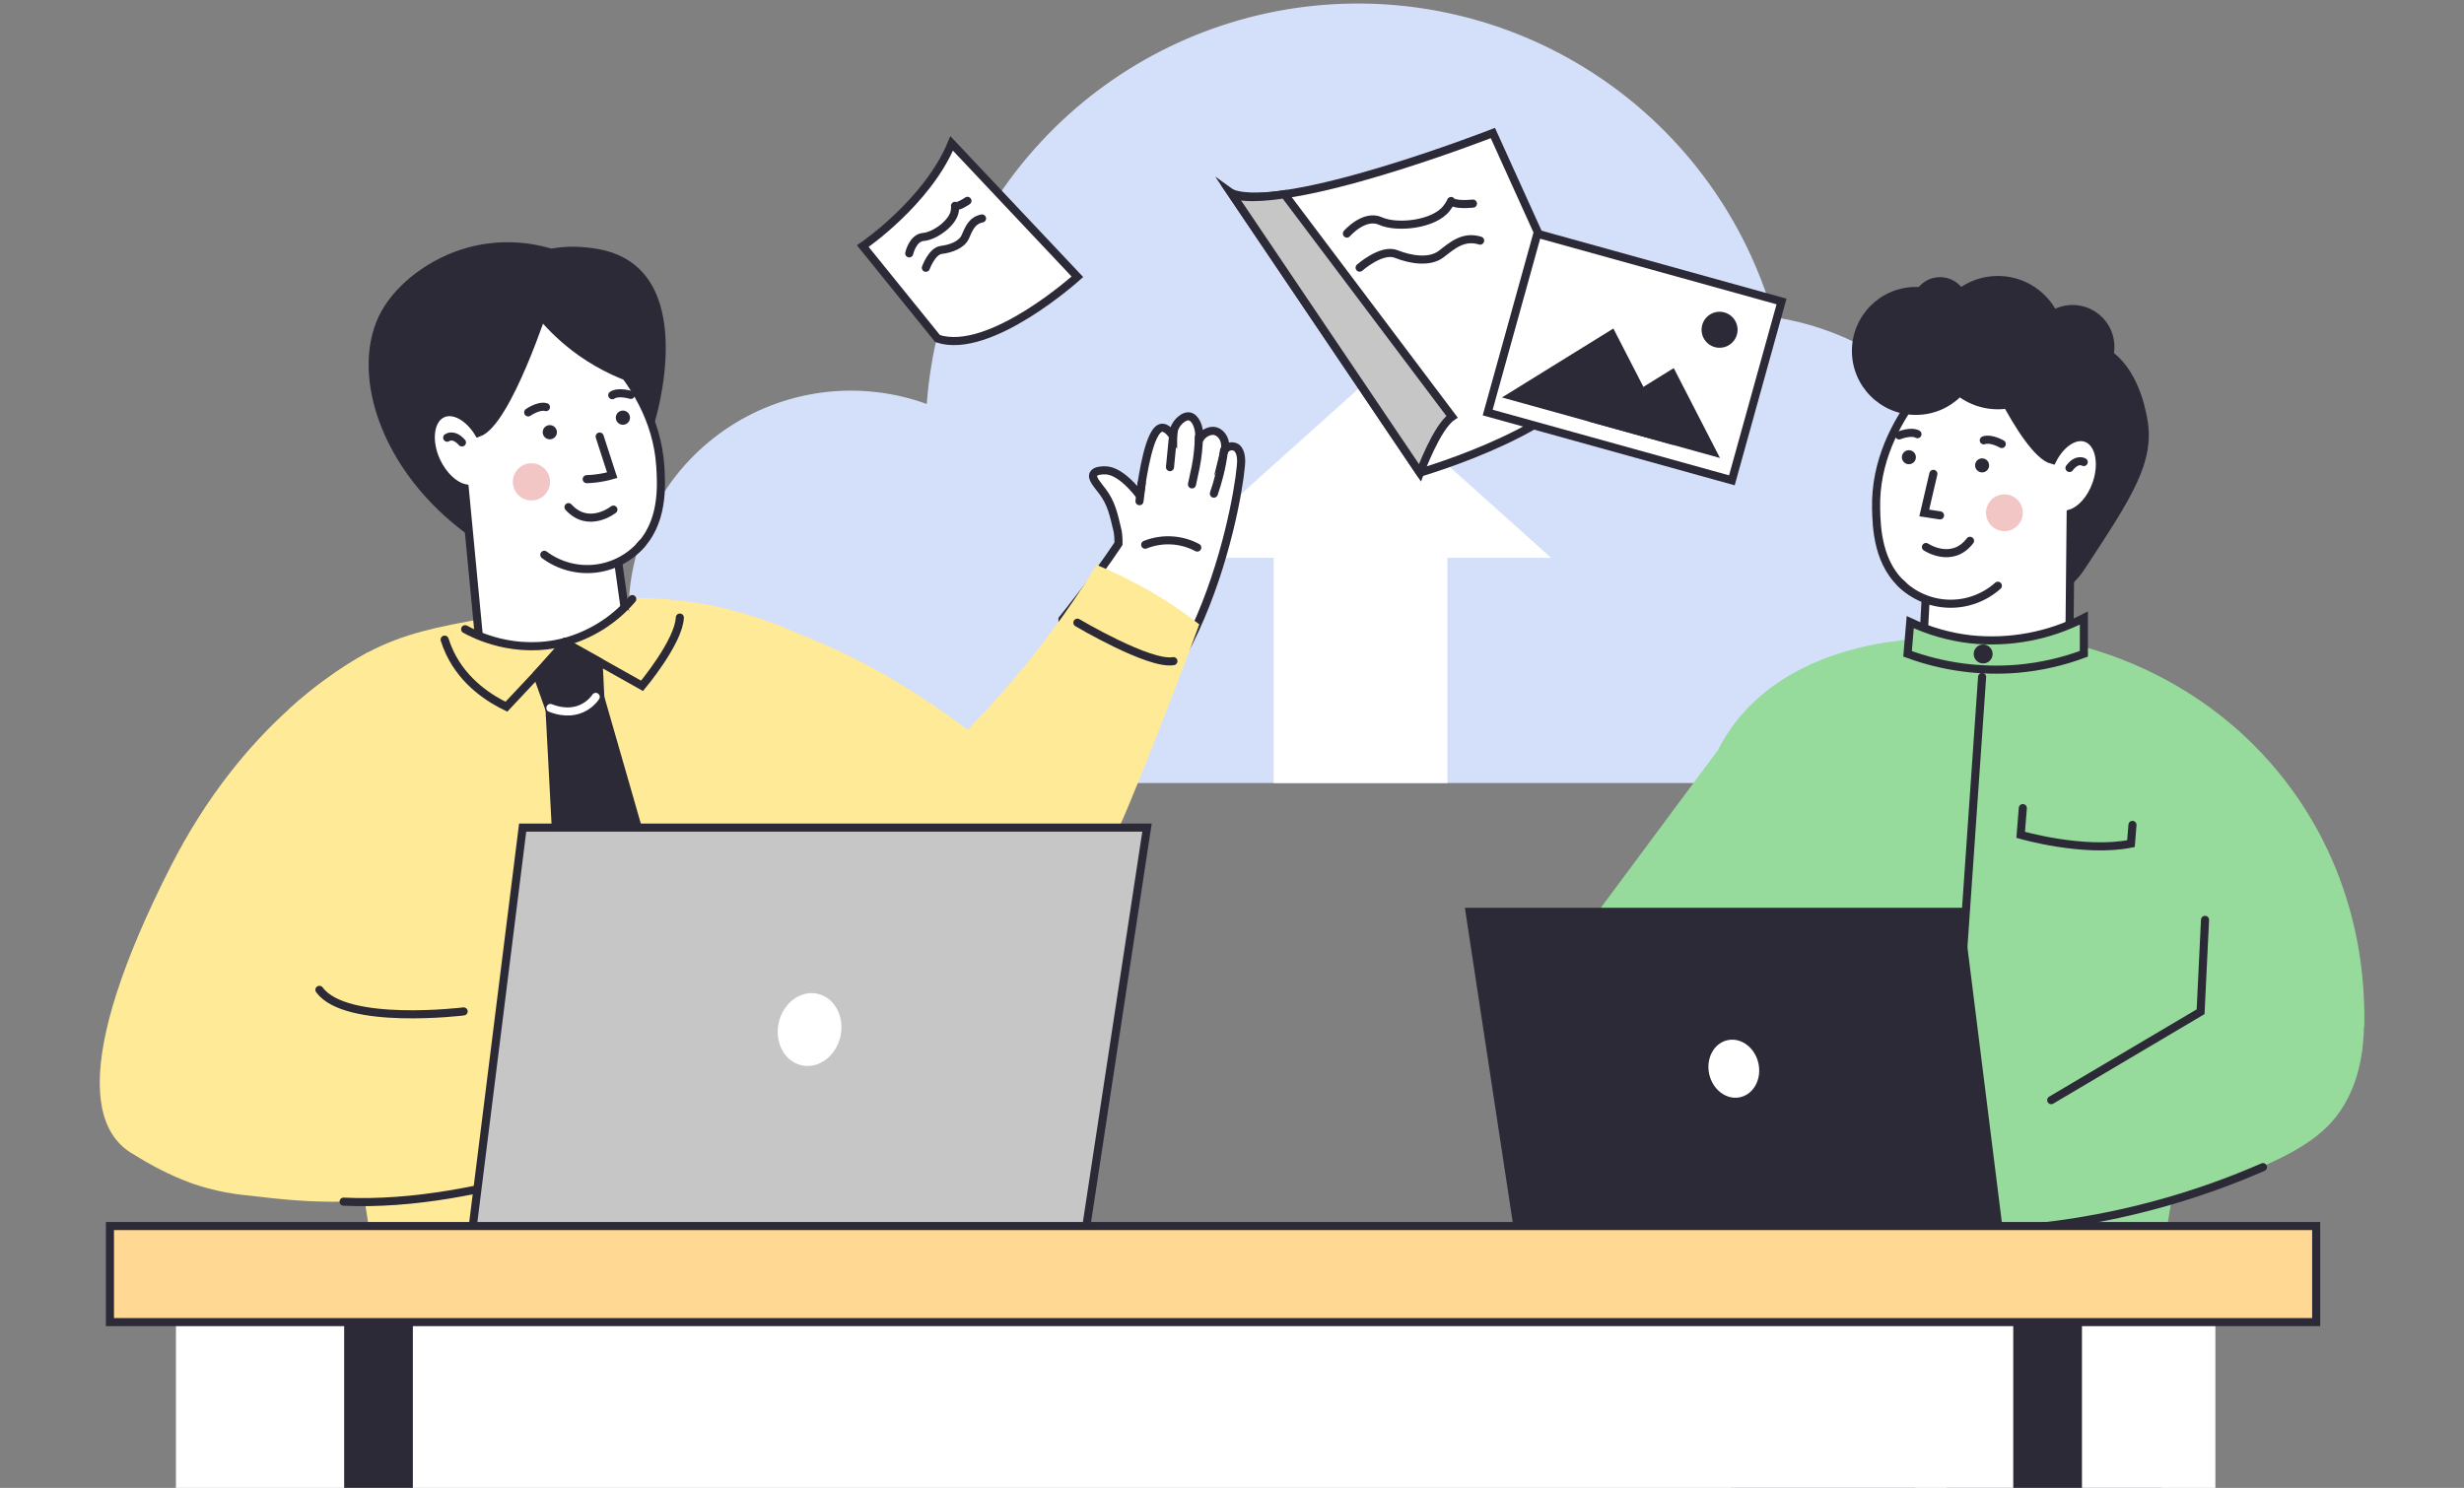 <?xml version="1.0" encoding="UTF-8"?> <svg xmlns="http://www.w3.org/2000/svg" width="457" height="276" viewBox="0 0 457 276" fill="none"><rect x="0" y="0" width="457" height="276" fill="#808080" stroke="none"/> <g clip-path="url(#clip0_1_17918)"> <path d="M373.399 110.384C373.399 111.459 373.399 112.883 373.399 112.883C373.462 118.15 372.414 123.371 370.324 128.205C369.741 129.41 369.073 130.571 368.325 131.68C367.214 133.351 365.942 134.908 364.526 136.329C360.821 139.888 356.336 142.533 351.428 144.052C348.665 144.848 345.805 145.251 342.93 145.252H147.068C140.048 145.252 133.243 142.831 127.801 138.395C122.359 133.96 118.615 127.783 117.199 120.907C117.127 120.636 117.077 120.361 117.049 120.082C116.751 118.121 116.593 116.142 116.574 114.158C116.574 113.833 116.574 113.508 116.574 113.183C116.658 106.601 118.316 100.134 121.41 94.323C124.504 88.512 128.944 83.527 134.359 79.783C139.774 76.039 146.007 73.646 152.536 72.804C159.065 71.961 165.7 72.694 171.888 74.941C173.273 56.159 181.225 38.464 194.349 24.957C207.474 11.451 224.934 2.995 243.668 1.072C262.403 -0.851 281.216 3.882 296.811 14.441C312.406 24.999 323.786 40.71 328.957 58.819C341.306 60.683 352.577 66.909 360.73 76.369C368.883 85.829 373.377 97.896 373.399 110.384Z" fill="#D4DFFA"></path> <path d="M252.329 71.766L216.993 103.476H287.686L252.329 71.766Z" fill="white"></path> <path d="M268.451 95.053H236.229V145.252H268.451V95.053Z" fill="white"></path> <path d="M68.038 121.118C65.74 122.37 63.522 123.764 61.398 125.293C58.687 127.195 56.099 129.268 53.652 131.499L65.467 208.55L70.483 241.248C83.956 243.847 97.643 245.186 111.365 245.248C129.426 245.322 147.428 243.19 164.972 238.899C160.443 199.016 155.916 159.118 151.391 119.203C139.8 113.149 126.794 110.324 113.735 111.023C113.735 111.023 104.847 116.103 95.567 113.806C94.286 113.986 92.286 114.283 89.847 114.722C81.281 116.267 74.869 117.473 68.038 121.118Z" fill="#FFEB97"></path> <path d="M76.017 254.602C76.017 254.602 101.683 259.777 118.413 258.152" stroke="white" stroke-width="1.5" stroke-miterlimit="10" stroke-linecap="round"></path> <path d="M68.038 121.118C62.864 124.021 58.038 127.504 53.652 131.499C46.34 138.091 38.362 147.536 31.589 160.863C13.6 196.312 15.188 213.82 30.071 215.799C41.668 217.344 58.599 211.285 65.467 208.55C67.403 207.778 68.541 207.27 68.541 207.27L76.017 118.229L68.038 121.118Z" fill="#FFEB97"></path> <path d="M102.212 46.11C97.187 44.615 91.845 44.547 86.784 45.914C79.567 47.893 73.588 52.697 70.816 57.601C64.673 68.464 70.102 87.193 87.033 99.399L102.212 46.11Z" fill="#2B2A36"></path> <path d="M121.36 78.548C121.36 78.548 130.524 49.517 110.725 46.162C90.927 42.808 84.636 62.062 84.636 62.062L95.149 89.907L121.36 78.548Z" fill="#2B2A36"></path> <path d="M122.465 86.484C122.682 89.912 123.159 97.251 118.1 101.859C117.075 102.79 115.904 103.548 114.635 104.103C115.605 111.002 116.571 117.903 117.534 124.806C114.183 128.787 109.429 131.326 104.257 131.897C99.085 132.468 93.891 131.028 89.752 127.875L86.191 90.563C84.244 90.129 82.17 88.219 80.9 85.479C79.191 81.701 79.72 77.786 82.085 76.717C84.149 75.786 86.932 77.352 88.736 80.288C94.09 78.426 101.238 56.22 101.238 56.22C104.741 58.4 121.365 69.262 122.465 86.484Z" fill="white" stroke="#2B2A36" stroke-width="1.5" stroke-miterlimit="10" stroke-linecap="round"></path> <path d="M113.772 94.532C113.772 94.532 109.19 98.193 105.439 94.077L113.772 94.532Z" fill="white"></path> <path d="M113.772 94.532C113.772 94.532 109.19 98.193 105.439 94.077" stroke="#2B2A36" stroke-width="1.5" stroke-miterlimit="10" stroke-linecap="round"></path> <path d="M99.45 58.57C101.749 61.386 104.419 63.877 107.387 65.977C111.222 68.668 115.495 70.673 120.016 71.903C120.016 71.903 112.101 54.681 106.328 54.12C105.567 54.046 103.202 53.882 101.318 55.485C100.401 56.304 99.751 57.378 99.45 58.57Z" fill="#2B2A36"></path> <path d="M111.222 80.982L113.545 88.146C113.063 88.283 112.545 88.416 111.995 88.521C110.948 88.73 109.887 88.853 108.82 88.886" fill="white"></path> <path d="M111.222 80.982L113.545 88.146C113.063 88.283 112.545 88.416 111.995 88.521C110.948 88.73 109.887 88.853 108.82 88.886" stroke="#2B2A36" stroke-width="1.5" stroke-miterlimit="10" stroke-linecap="round"></path> <path d="M98.566 92.833C100.471 92.833 102.016 91.289 102.016 89.384C102.016 87.478 100.471 85.934 98.566 85.934C96.661 85.934 95.116 87.478 95.116 89.384C95.116 91.289 96.661 92.833 98.566 92.833Z" fill="#F2C6C4"></path> <path d="M82.938 81.193C82.938 81.193 84.102 80.304 85.678 82.077L82.938 81.193Z" fill="white"></path> <path d="M82.938 81.193C82.938 81.193 84.102 80.304 85.678 82.077" stroke="#2B2A36" stroke-width="1.5" stroke-miterlimit="10" stroke-linecap="round"></path> <path d="M100.953 102.918C103.676 104.954 107.076 105.869 110.453 105.475C113.831 105.082 116.929 103.409 119.111 100.801" fill="white"></path> <path d="M100.953 102.918C103.676 104.954 107.076 105.869 110.453 105.475C113.831 105.082 116.929 103.409 119.111 100.801" stroke="#2B2A36" stroke-width="1.5" stroke-miterlimit="10" stroke-linecap="round"></path> <path d="M101.974 81.495C102.702 81.495 103.291 80.905 103.291 80.178C103.291 79.45 102.702 78.86 101.974 78.86C101.246 78.86 100.656 79.45 100.656 80.178C100.656 80.905 101.246 81.495 101.974 81.495Z" fill="#2B2A36"></path> <path d="M115.529 78.796C116.257 78.796 116.847 78.207 116.847 77.479C116.847 76.751 116.257 76.162 115.529 76.162C114.802 76.162 114.212 76.751 114.212 77.479C114.212 78.207 114.802 78.796 115.529 78.796Z" fill="#2B2A36"></path> <path d="M97.963 76.5C97.963 76.5 99.915 75.135 101.259 75.522L97.963 76.5Z" fill="white"></path> <path d="M97.963 76.5C97.963 76.5 99.915 75.135 101.259 75.522" stroke="#2B2A36" stroke-width="1.5" stroke-miterlimit="10" stroke-linecap="round"></path> <path d="M116.994 73.257C116.994 73.257 114.73 72.537 113.555 73.31L116.994 73.257Z" fill="white"></path> <path d="M116.994 73.257C116.994 73.257 114.73 72.537 113.555 73.31" stroke="#2B2A36" stroke-width="1.5" stroke-miterlimit="10" stroke-linecap="round"></path> <path d="M116.063 112.489C116.063 112.489 110.772 122.605 86.783 117.78L87.476 126.912C87.476 126.912 93.429 138.964 116.873 128.615L124.317 124.002L116.063 112.489Z" fill="#FFEB97"></path> <path d="M117.265 111.134C113.966 115.018 109.56 117.802 104.635 119.113C95.413 121.51 87.959 117.647 86.271 116.721" stroke="#2B2A36" stroke-width="1.5" stroke-miterlimit="10" stroke-linecap="round"></path> <path d="M24.992 214.248C26.245 215.047 27.87 216.016 29.822 217.005C31.67 217.939 33.569 218.77 35.51 219.492C38.883 220.668 42.386 221.428 45.944 221.756C52.462 222.507 56.938 223.026 64.218 222.915C83.075 222.636 101.686 218.592 118.958 211.021C117.854 206.51 116.746 202 115.635 197.492C114.524 192.984 113.416 188.476 112.312 183.969C98.899 187.787 84.811 188.612 71.043 186.387C64.88 185.363 58.835 183.72 53.002 181.482C48.649 186.932 44.079 192.459 39.293 198.064C34.506 203.668 29.739 209.063 24.992 214.248Z" fill="#FFEB97"></path> <path d="M63.726 222.91C89.799 224.158 118.957 211.016 118.957 211.016L118.656 209.794L113.497 188.783L112.312 183.969" stroke="#2B2A36" stroke-width="1.5" stroke-miterlimit="10" stroke-linecap="round"></path> <path d="M85.991 187.62C85.991 187.62 64.166 190.328 59.24 183.62" stroke="#2B2A36" stroke-width="1.5" stroke-miterlimit="10" stroke-linecap="round"></path> <path d="M104.636 119.113L119.08 127.224C119.08 127.224 125.894 119.076 126.09 114.563" stroke="#2B2A36" stroke-width="1.5" stroke-miterlimit="10" stroke-linecap="round"></path> <path d="M105.27 119.013L93.921 131.097C91 129.684 86.111 126.716 83.439 121.118C83.056 120.322 82.732 119.498 82.471 118.653" stroke="#2B2A36" stroke-width="1.5" stroke-miterlimit="10" stroke-linecap="round"></path> <path d="M111.021 122.705L111.339 129.367L107.413 133.79L101.911 131.573C101.131 129.407 100.357 127.241 99.588 125.076L104.784 119.219L111.021 122.705Z" fill="#2B2A36" stroke="#2B2A36" stroke-width="1.5" stroke-miterlimit="10" stroke-linecap="round"></path> <path d="M111.339 129.367L120.566 161.435C118.337 164.493 116.113 167.555 113.894 170.62L103.683 164.98C103.097 153.841 102.512 142.705 101.926 131.573L111.339 129.367Z" fill="#2B2A36" stroke="#2B2A36" stroke-width="1.5" stroke-miterlimit="10" stroke-linecap="round"></path> <path d="M110.492 129.277C110.492 129.277 107.847 133.584 102.085 131.33" stroke="white" stroke-width="1.5" stroke-miterlimit="10" stroke-linecap="round"></path> <path d="M197.146 141.668C223.601 133.943 230.278 89.405 230.198 85.373C230.161 83.532 229.309 83.024 229.309 83.024C229.098 82.896 228.861 82.818 228.616 82.795C228.37 82.772 228.122 82.805 227.891 82.892C227.579 83.015 227.317 83.238 227.145 83.527C227.558 81.886 226.659 80.352 225.473 79.992C224.452 79.707 223.14 80.31 222.431 81.532C222.579 79.135 221.643 77.41 220.574 77.241C219.722 77.098 218.87 77.955 218.654 78.172C217.955 78.905 217.566 79.879 217.569 80.892C216.569 79.479 215.886 79.305 215.453 79.352C213.162 79.67 211.939 88.288 211.511 91.161C211.474 91.436 211.432 91.691 211.389 91.886C209.516 89.489 207.156 87.251 204.918 87.246C204.495 87.246 203.141 87.246 202.802 87.95C202.405 88.77 203.633 90.008 204.511 91.204C206.098 93.32 206.532 95.293 207.294 98.547C207.415 99.312 207.465 100.086 207.442 100.86L207.252 101.151C203.225 107.203 197.887 113.849 197.061 114.88L197.146 141.668Z" fill="white" stroke="#2B2A36" stroke-width="1.5" stroke-miterlimit="10" stroke-linecap="round"></path> <path d="M217.633 80.188L216.998 86.659L217.633 80.188Z" fill="white"></path> <path d="M217.633 80.188L216.998 86.659" stroke="#2B2A36" stroke-width="1.5" stroke-miterlimit="10" stroke-linecap="round"></path> <path d="M222.357 81.029C222.329 82.916 222.131 84.797 221.765 86.648C221.59 87.526 221.077 89.855 221.077 89.855" fill="white"></path> <path d="M222.357 81.029C222.329 82.916 222.131 84.797 221.765 86.648C221.59 87.526 221.077 89.855 221.077 89.855" stroke="#2B2A36" stroke-width="1.5" stroke-miterlimit="10" stroke-linecap="round"></path> <path d="M227.018 83.548C226.831 85.048 226.556 86.535 226.193 88.003C225.87 89.299 225.505 90.49 225.135 91.569" fill="white"></path> <path d="M227.018 83.548C226.831 85.048 226.556 86.535 226.193 88.003C225.87 89.299 225.505 90.49 225.135 91.569" stroke="#2B2A36" stroke-width="1.5" stroke-miterlimit="10" stroke-linecap="round"></path> <path d="M211.749 89.659C211.617 90.764 211.479 91.865 211.341 92.971L211.749 89.659Z" fill="white"></path> <path d="M211.749 89.659C211.617 90.764 211.479 91.865 211.341 92.971" stroke="#2B2A36" stroke-width="1.5" stroke-miterlimit="10" stroke-linecap="round"></path> <path d="M222.056 101.574C220.581 100.79 218.954 100.336 217.286 100.245C215.619 100.153 213.951 100.426 212.4 101.045" fill="white"></path> <path d="M222.056 101.574C220.581 100.79 218.954 100.336 217.286 100.245C215.619 100.153 213.951 100.426 212.4 101.045" stroke="#2B2A36" stroke-width="1.5" stroke-miterlimit="10" stroke-linecap="round"></path> <path d="M207.067 154.567C201.527 166.668 192.781 181.71 181.586 181.477C181.268 181.477 180.951 181.45 180.633 181.419C178.284 180.398 175.935 179.302 173.612 178.181C173.237 177.995 172.422 177.625 171.263 177.075C166.621 174.862 162.128 172.349 157.814 169.551C149.877 164.377 145.925 160.292 140.618 157.604C139.162 156.933 137.937 155.845 137.1 154.478C135.687 152.001 136.788 149.372 136.618 147.636C136.19 143.25 135.497 138.893 134.544 134.589C134.403 127.358 134.259 120.127 134.111 112.896C140.246 114.582 146.257 116.693 152.1 119.214C164.972 124.78 173.311 130.78 182.665 137.695C189.506 142.758 196.919 148.324 207.067 154.567Z" fill="#FFEB97"></path> <path d="M222.432 115.827C219.993 122.441 216.22 132.435 211.247 144.737C208.527 151.472 207.787 152.991 207.067 154.567C201.527 166.667 192.782 181.709 181.586 181.477C181.269 181.477 180.951 181.45 180.634 181.418C177.124 181.017 173.838 179.494 171.264 177.075C169.914 175.721 168.79 174.16 167.936 172.45C163.581 163.34 169.856 147.726 178.761 136.356C181.046 133.435 181.247 133.711 185.316 129.102C192.041 121.543 198.092 113.41 203.4 104.796C210.218 107.597 216.625 111.308 222.448 115.827H222.432Z" fill="#FFEB97"></path> <path d="M199.824 115.51C199.824 115.51 213.204 123.446 217.633 122.642" stroke="#2B2A36" stroke-width="1.5" stroke-miterlimit="10" stroke-linecap="round"></path> <path d="M399.813 240.449L401.326 283.078L362.862 281.295L356.803 264.501L354.618 280.268L320.614 280.427L325.688 230.608L399.813 240.449Z" fill="#2B2A36"></path> <path d="M321.571 165.895C321.571 165.895 314.788 164.747 310.619 161.043" stroke="#2B2A36" stroke-width="1.5" stroke-miterlimit="10" stroke-linecap="round"></path> <path d="M294.202 172.038C303.172 176.951 313.118 179.821 323.327 180.44C333.536 181.059 343.755 179.413 353.254 175.62L359.444 119.431L359.555 118.425C356.468 118.389 353.382 118.613 350.333 119.097C340.741 120.536 326.143 125.002 318.895 138.673C318.858 138.748 318.836 138.779 318.789 138.88C318.741 138.98 318.694 139.054 318.694 139.054C318.63 139.15 311.519 148.737 294.202 172.038Z" fill="#97DB9C"></path> <path d="M318.894 138.652L320.386 175.953C320.916 188.709 320.947 190.048 320.984 191.058C321.434 202.608 322.011 219.513 322.508 241.586C327.623 246.884 333.578 251.302 340.132 254.66C344.894 257.083 362.74 265.453 382.11 259.977C386.983 258.602 393.882 256.544 397.538 250.11C399.158 247.155 399.945 243.816 399.813 240.449L415.416 145.874C412.763 144.111 410.102 142.308 407.432 140.467C398.049 133.998 389.184 127.472 380.835 120.891C380.835 120.891 371.163 123.885 362.708 119.674C361.899 119.61 360.782 119.531 359.444 119.451C358.698 119.404 357.856 119.367 356.999 119.33C354.634 119.235 352.439 119.15 350.333 119.118C340.74 120.536 326.143 125.002 318.894 138.652Z" fill="#97DB9C"></path> <path d="M380.708 108.113C381.126 108.564 381.686 108.859 382.295 108.949C384.157 109.156 385.84 106.78 386.803 105.32C395.406 92.246 399.707 85.707 398.263 77.712C397.919 75.823 396.279 66.728 389.48 63.993C381.713 60.871 367.211 66.887 367.639 75.458C367.935 81.68 380.708 108.113 380.708 108.113Z" fill="#2B2A36"></path> <path d="M347.963 94.262C348.032 97.664 348.185 104.934 353.556 109.076C354.645 109.904 355.862 110.549 357.159 110.986C356.781 117.868 356.409 124.746 356.042 131.621C359.68 135.262 364.578 137.365 369.724 137.494C374.869 137.623 379.867 135.769 383.682 132.314L384.052 95.241C385.936 94.648 387.825 92.595 388.814 89.786C390.179 85.923 389.343 82.103 386.909 81.246C384.793 80.506 382.19 82.305 380.656 85.331C375.222 83.939 366.307 62.675 366.307 62.675C363.053 65.099 347.593 77.204 347.963 94.262Z" fill="white" stroke="#2B2A36" stroke-width="1.5" stroke-miterlimit="10" stroke-linecap="round"></path> <path d="M357.206 101.473C357.206 101.473 362.031 104.695 365.38 100.32L357.206 101.473Z" fill="white"></path> <path d="M357.206 101.473C357.206 101.473 362.031 104.695 365.38 100.32" stroke="#2B2A36" stroke-width="1.5" stroke-miterlimit="10" stroke-linecap="round"></path> <path d="M358.582 87.902L356.894 95.156L359.82 95.606" fill="white"></path> <path d="M358.582 87.902L356.894 95.156L359.82 95.606" stroke="#2B2A36" stroke-width="1.5" stroke-miterlimit="10" stroke-linecap="round"></path> <path d="M371.761 98.532C373.646 98.532 375.174 97.004 375.174 95.119C375.174 93.234 373.646 91.707 371.761 91.707C369.877 91.707 368.349 93.234 368.349 95.119C368.349 97.004 369.877 98.532 371.761 98.532Z" fill="#F2C6C4"></path> <path d="M386.475 85.712C386.475 85.712 385.248 84.934 383.83 86.812L386.475 85.712Z" fill="white"></path> <path d="M386.475 85.712C386.475 85.712 385.248 84.934 383.83 86.812" stroke="#2B2A36" stroke-width="1.5" stroke-miterlimit="10" stroke-linecap="round"></path> <path d="M370.544 108.658C368.035 110.896 364.765 112.088 361.405 111.989C358.045 111.891 354.85 110.51 352.476 108.129" fill="white"></path> <path d="M370.544 108.658C368.035 110.896 364.765 112.088 361.405 111.989C358.045 111.891 354.85 110.51 352.476 108.129" stroke="#2B2A36" stroke-width="1.5" stroke-miterlimit="10" stroke-linecap="round"></path> <path d="M367.624 87.632C368.343 87.632 368.925 87.05 368.925 86.331C368.925 85.612 368.343 85.029 367.624 85.029C366.905 85.029 366.322 85.612 366.322 86.331C366.322 87.05 366.905 87.632 367.624 87.632Z" fill="#2B2A36"></path> <path d="M354.042 86.114C354.761 86.114 355.343 85.531 355.343 84.812C355.343 84.094 354.761 83.511 354.042 83.511C353.323 83.511 352.74 84.094 352.74 84.812C352.74 85.531 353.323 86.114 354.042 86.114Z" fill="#2B2A36"></path> <path d="M371.268 82.368C371.268 82.368 369.232 81.188 367.935 81.68L371.268 82.368Z" fill="white"></path> <path d="M371.268 82.368C371.268 82.368 369.232 81.188 367.935 81.68" stroke="#2B2A36" stroke-width="1.5" stroke-miterlimit="10" stroke-linecap="round"></path> <path d="M352.238 80.77C352.238 80.77 354.412 79.876 355.634 80.537L352.238 80.77Z" fill="white"></path> <path d="M352.238 80.77C352.238 80.77 354.412 79.876 355.634 80.537" stroke="#2B2A36" stroke-width="1.5" stroke-miterlimit="10" stroke-linecap="round"></path> <path d="M384.401 72.098C388.687 72.098 392.163 68.623 392.163 64.336C392.163 60.05 388.687 56.575 384.401 56.575C380.114 56.575 376.639 60.05 376.639 64.336C376.639 68.623 380.114 72.098 384.401 72.098Z" fill="#2B2A36"></path> <path d="M370.544 75.923C377.373 75.923 382.909 70.388 382.909 63.559C382.909 56.73 377.373 51.194 370.544 51.194C363.715 51.194 358.18 56.73 358.18 63.559C358.18 70.388 363.715 75.923 370.544 75.923Z" fill="#2B2A36"></path> <path d="M355.344 76.966C361.898 76.966 367.211 71.653 367.211 65.098C367.211 58.544 361.898 53.231 355.344 53.231C348.789 53.231 343.476 58.544 343.476 65.098C343.476 71.653 348.789 76.966 355.344 76.966Z" fill="#2B2A36"></path> <path d="M359.82 61.739C362.672 61.739 364.984 59.427 364.984 56.575C364.984 53.723 362.672 51.411 359.82 51.411C356.968 51.411 354.656 53.723 354.656 56.575C354.656 59.427 356.968 61.739 359.82 61.739Z" fill="#2B2A36"></path> <path d="M384.591 119.515C390.2 120.854 409.39 126.16 423.829 144.816C438.77 164.107 438.643 184.815 438.458 190.434C429.426 191.852 420.202 191.45 411.328 189.252C402.453 187.054 394.108 183.105 386.782 177.635L384.591 119.515Z" fill="#97DB9C"></path> <path d="M437.664 179.112C438.537 186.207 439.781 196.571 434.723 205.037C431.305 210.74 425.601 214.534 410.284 220.047C392.966 226.229 375.043 230.567 356.814 232.989L347.958 209.899L398.951 184.767L401.432 169.763L433.707 163.535C435.669 168.542 436.999 173.775 437.664 179.112Z" fill="#97DB9C"></path> <path d="M351.238 204.439L357.058 228.364C378.571 229.177 399.99 225.122 419.718 216.502" stroke="#2B2A36" stroke-width="1.5" stroke-miterlimit="10" stroke-linecap="round"></path> <path d="M408.967 170.636L408.147 187.678L380.439 204.079" stroke="#2B2A36" stroke-width="1.5" stroke-miterlimit="10" stroke-linecap="round"></path> <path d="M356.048 121.246L350.99 139.43L384.592 153.747L390.571 141.399L385.428 121.494L356.048 121.246Z" fill="#97DB9C"></path> <path d="M354.291 115.409C357.799 117.06 361.551 118.132 365.402 118.584C372.667 119.363 380.001 117.995 386.497 114.647V121.282C382.565 122.748 378.454 123.679 374.275 124.049C367.327 124.643 360.335 123.698 353.794 121.282C353.952 119.321 354.118 117.363 354.291 115.409Z" fill="#97DB9C" stroke="#2B2A36" stroke-width="1.5" stroke-miterlimit="10" stroke-linecap="round"></path> <path d="M367.819 123.071C368.789 123.071 369.575 122.284 369.575 121.314C369.575 120.344 368.789 119.558 367.819 119.558C366.849 119.558 366.062 120.344 366.062 121.314C366.062 122.284 366.849 123.071 367.819 123.071Z" fill="#2B2A36"></path> <path d="M375.174 149.906L374.777 154.863C374.777 154.863 386.475 158.26 395.232 156.498L395.512 153.022" stroke="#2B2A36" stroke-width="1.5" stroke-miterlimit="10" stroke-linecap="round"></path> <path d="M367.624 125.573L363.132 190.392" stroke="#2B2A36" stroke-width="1.5" stroke-miterlimit="10" stroke-linecap="round"></path> <path d="M353.772 259.819C353.772 259.819 357.751 254.909 358.534 250.867L361.602 261.803L353.772 259.819Z" fill="#2B2A36"></path> <path d="M140.888 228.375L140.883 228.438L201.347 228.37L212.738 153.525H96.937L87.567 228.438L140.888 228.375Z" fill="#C6C6C6" stroke="#2B2A36" stroke-width="1.5" stroke-miterlimit="10"></path> <path d="M155.872 192.267C156.696 188.604 154.803 185.058 151.644 184.348C148.485 183.638 145.257 186.032 144.433 189.695C143.61 193.359 145.503 196.904 148.661 197.614C151.82 198.325 155.049 195.93 155.872 192.267Z" fill="white"></path> <path d="M328.958 228.052L328.963 228.105L280.769 228.047L271.69 168.397H363.984L371.454 228.105L328.958 228.052Z" fill="#2B2A36"></path> <path d="M322.76 203.534C325.277 202.968 326.786 200.143 326.13 197.223C325.474 194.304 322.901 192.396 320.383 192.962C317.866 193.528 316.357 196.353 317.014 199.273C317.67 202.192 320.243 204.1 322.76 203.534Z" fill="white"></path> <path d="M410.888 245.253H32.632V286.834H410.888V245.253Z" fill="white"></path> <path d="M429.585 227.433H20.389V245.253H429.585V227.433Z" fill="#FFD993" stroke="#2B2A36" stroke-width="1.5" stroke-miterlimit="10"></path> <path d="M76.573 245.047H63.832V276.417H76.573V245.047Z" fill="#2B2A36"></path> <path d="M386.142 245.047H373.401V276.417H386.142V245.047Z" fill="#2B2A36"></path> <path d="M295.969 66.819L276.885 24.677C276.885 24.677 238.203 39.761 228.362 35.825L263.356 87.675C263.356 87.675 294.064 78.797 295.969 66.819Z" fill="white" stroke="#2B2A36" stroke-width="1.5" stroke-miterlimit="10"></path> <path d="M263.356 87.697C263.356 87.697 266.462 79.231 269.303 77.305L238.235 36.036C238.235 36.036 230.484 37.359 228.362 35.825L263.356 87.697Z" fill="#C6C6C6" stroke="#2B2A36" stroke-width="1.5" stroke-miterlimit="10"></path> <path d="M249.812 43.327C249.812 43.327 253.028 39.624 256.049 41.005C259.071 42.386 266.002 41.676 268.308 38.624C270.615 35.571 266.721 38.338 273.187 37.772" stroke="#2B2A36" stroke-width="1.5" stroke-miterlimit="10" stroke-linecap="round"></path> <path d="M252.172 49.65C252.172 49.65 256.256 46.036 258.955 47.121C261.653 48.205 265.198 48.756 267.309 47.121C269.42 45.486 271.452 43.687 274.521 44.634" stroke="#2B2A36" stroke-width="1.5" stroke-miterlimit="10" stroke-linecap="round"></path> <rect x="285.132" y="43.355" width="47.002" height="34.427" transform="rotate(15.514 285.132 43.355)" fill="white" stroke="#2B2A36" stroke-width="1.5"></rect> <path d="M299.234 60.94L310.349 82.551L278.57 73.73L299.234 60.94Z" fill="#2B2A36"></path> <path d="M310.43 68.282L319.004 84.954L294.489 78.149L310.43 68.282Z" fill="#2B2A36"></path> <circle cx="318.931" cy="61.172" r="3.338" transform="rotate(15.514 318.931 61.172)" fill="#2B2A36"></circle> <path d="M160.025 45.654C160.025 45.654 172.014 37.493 176.507 26.604L199.824 51.342C199.824 51.342 183.601 66.011 173.902 62.813L160.025 45.654Z" fill="white" stroke="#2B2A36" stroke-width="1.5" stroke-miterlimit="10"></path> <path d="M168.635 47C168.635 47 169.268 44.101 171.272 43.953C173.275 43.806 176.752 41.42 177.087 39.13C177.421 36.84 176.151 39.444 179.433 37.258" stroke="#2B2A36" stroke-width="1.5" stroke-miterlimit="10" stroke-linecap="round"></path> <path d="M171.721 49.673C171.721 49.673 172.844 46.567 174.588 46.359C176.333 46.152 178.38 45.412 179.03 43.938C179.679 42.464 180.224 40.911 182.136 40.524" stroke="#2B2A36" stroke-width="1.5" stroke-miterlimit="10" stroke-linecap="round"></path> </g> <defs> <clipPath id="clip0_1_17918"> <rect width="457" height="276" fill="white"></rect> </clipPath> </defs> </svg> 